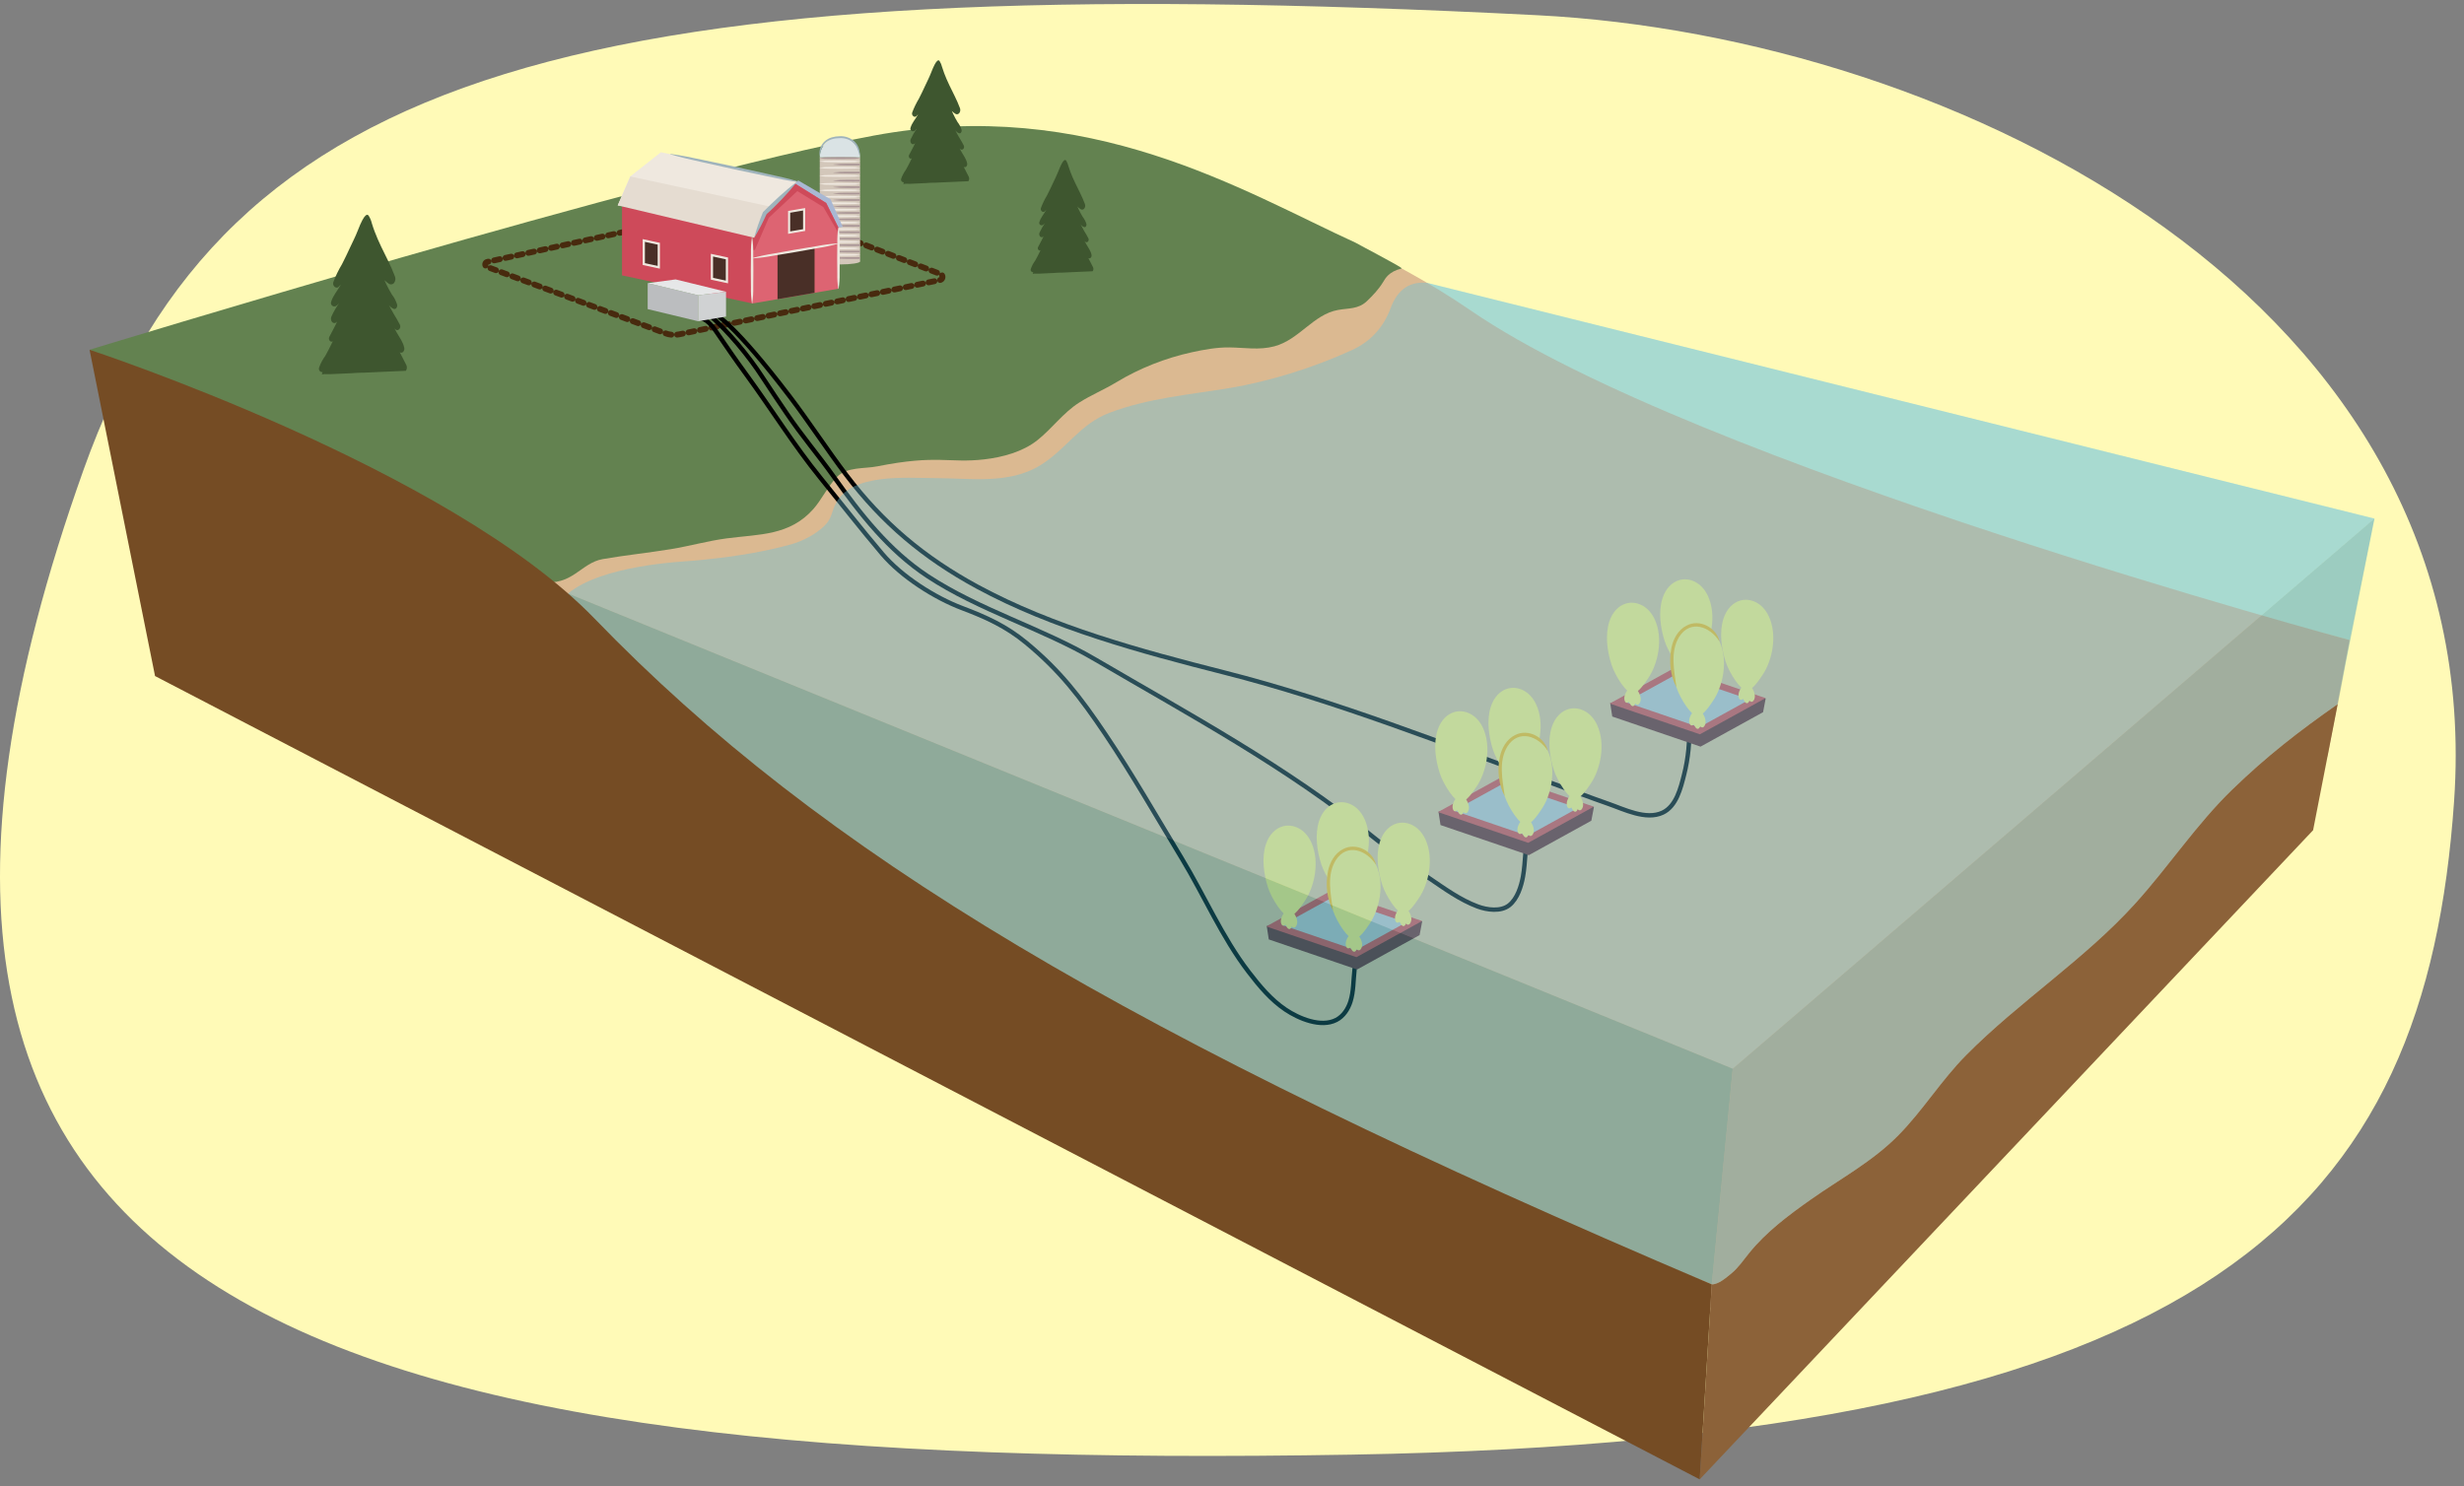 <?xml version="1.0" encoding="UTF-8"?>
<svg id="uuid-655b923a-1b65-46bd-847c-d7053b3f8bfe" data-name="Artwork" xmlns="http://www.w3.org/2000/svg" width="760" height="458.555" viewBox="0 0 760 458.555">
  <rect x="0" y="0" width="760" height="458.555" fill="#808080" stroke="none"/>
  <path d="M25.82,144.794C-67.731,406.97,99.819,454.217,416.937,448.755c267.03-4.599,331.285-75.922,340.003-201.548C767.689,92.302,602.739,11.248,474.149,4.694,178.753-10.363,69.852,21.395,25.82,144.794Z" style="fill: #fffab7;"/>
  <g>
    <polygon points="732.376 159.983 440.191 87.268 445.901 123.625 724.726 197.463 732.376 159.983" style="fill: #8fd5e5; opacity: .4;"/>
    <path d="M321.807,40.208s81.522,21.019,131.787,55.552c69.064,47.448,271.131,101.703,271.131,101.703l-6.811,35.817-190.383,170.248S169.831,224.836,168.743,223.993s-32.275-67.875-32.275-67.875L307.466,63.618l14.341-23.41Z" style="fill: #dbb991;"/>
    <path d="M350.763,99.364c-.972,.053-1.488,1.171-.909,1.953" style="fill: #638250;"/>
    <path d="M418.088,74.862c2.086,1.196,14.849,7.804,14.242,7.955-3.956,.982-4.965,2.962-5.766,4.268-1.348,2.198-3.133,4.089-5.007,5.861-2.607,2.465-5.622,2.089-8.859,2.674-7.61,1.374-11.979,9.176-19.609,11.212-4.708,1.256-9.17,.403-13.917,.346-3.828-.046-7.832,.677-11.561,1.495-8.154,1.79-16.124,4.92-23.268,9.247-3.75,2.271-7.793,3.93-11.487,6.28-4.984,3.17-8.351,8.027-12.928,11.637-4.507,3.555-10.652,5.213-16.27,5.868-10.998,1.283-14.486-1.548-33.027,2.154-4.068,.812-9.369,.075-12.549,3.333-2.681,2.748-4.688,7.013-7.236,9.873-7.333,8.229-16.614,7.697-26.654,9.017-5.809,.764-11.468,2.382-17.253,3.327-6.999,1.144-14.061,1.857-21.048,3.077-6.801,1.187-9.399,8.505-19.005,6.958l-5.401,7.442L27.624,107.911S202.966,54.173,269.53,41.825c66.564-12.348,114.073,17.299,148.557,33.037Z" style="fill: #638250;"/>
    <path d="M236.926,64.034c10.712,4.146,43.067,16.619,53.167,20.513,.897,.346,.786,1.645-.155,1.841l-80.465,16.762c-1.469,.306-2.995,.173-4.389-.381l-54.918-20.453c-.743-.296-.635-1.38,.152-1.522l79.432-17.443c2.41-.436,4.89-.201,7.175,.683,0,0-2.284-.884,0,0Z" style="fill: none; stroke: #482a0e; stroke-dasharray: 0 0 1.801 1.801; stroke-linecap: round; stroke-miterlimit: 10; stroke-width: 1.803px;"/>
    <path d="M215.982,98.108c1.734,.213,3.545,2.158,4.813,4.026,3.034,4.469,6.102,8.916,9.301,13.292,7.784,10.647,14.749,21.884,23.057,32.118,6.289,7.747,12.473,15.671,18.927,23.281,6.022,7.1,16.221,13.58,24.753,16.801,7.338,2.771,13.512,5.582,19.646,10.631,10.463,8.612,16.802,16.895,24.406,28.18,8.365,12.414,15.792,25.482,23.544,38.247,7.054,11.616,12.428,24.362,20.734,35.19,3.291,4.291,6.838,8.572,11.369,11.61,4.058,2.721,10.855,5.623,15.623,3.175,2.198-1.129,3.66-3.368,4.394-5.728,.971-3.121,.87-6.51,1.236-9.732,.18-1.584,.795-4.348-.502-5.638" style="fill: none; stroke: #000; stroke-miterlimit: 10; stroke-width: 1.352px;"/>
    <path d="M721.006,217.255c-11.95,8.331-21.996,16.164-32.443,26.28-11.047,10.697-19.605,23.735-29.873,35.099-15.714,17.391-35.798,30.269-52.301,46.932-7.619,7.693-13.288,17.006-20.88,24.701-8.01,8.118-17.867,13.349-27.079,19.856-6.857,4.844-13.654,9.932-18.905,16.422-1.759,2.174-3.413,4.626-5.518,6.328-1.529,1.236-3.88,3.358-6.023,3.358l-3.73,60.152,189.199-200.265,10.078-51.575-2.524,12.712Z" style="fill: #8c6239;"/>
    <path d="M218.916,97.235c5.79,5.156,11.788,12.202,16.408,19.353,2.407,3.726,4.919,7.368,7.384,11.027,4.529,6.722,9.763,12.853,14.436,19.414,8.262,11.6,16.97,22.803,28.95,30.701,15.984,10.538,35.096,15.978,51.801,25.759,29.126,17.053,59.245,33.249,85.443,54.558,5.689,4.627,11.53,8.835,17.589,12.943,4.706,3.191,9.454,6.655,14.834,8.658,2.865,1.066,7.136,1.687,9.747-.384,2.498-1.981,3.7-5.845,4.243-8.836,.85-4.678,.527-9.703,1.941-14.255-.315,.116-.641,.187-.977,.213" style="fill: none; stroke: #000; stroke-miterlimit: 10; stroke-width: 1.352px;"/>
    <g>
      <polygon points="437.861 288.469 418.572 299.097 391.343 289.811 390.718 285.704 410.631 279.183 438.666 284.223 437.861 288.469" style="fill: #692424;"/>
      <polygon points="436.176 284.348 418.284 294.206 393.027 285.593 410.919 275.734 436.176 284.348" style="fill: #bbbdbf; stroke: #d34646; stroke-miterlimit: 10; stroke-width: 1.996px;"/>
      <g>
        <path d="M415.772,274.872c-.548-.908-1.294-1.711-2.109-1.426-.251,.088-.477,.276-.684,.515-.709,.56-1.364,1.55-1.501,2.787-.088,.791,.255,1.635,.826,1.6,.227-.014,.428-.158,.628-.291-.097,.064,.561,1.003,.617,1.058,.53,.529,1.012,.266,1.317-.519,.125,.151,.265,.267,.423,.323,.557,.197,1.053-.395,1.2-1.206,.187-1.034-.258-2.082-.716-2.841Z" style="fill: #fee974;"/>
        <path d="M413.993,275.493c1.808-.114,3.703-3.044,4.891-4.79,2.951-4.337,4.709-12.146,1.972-18.079-1.958-4.244-5.727-5.777-8.814-4.908-2.185,.616-4.19,2.501-5.184,5.566-1.348,4.154-.67,9.22,.693,13.384,1.165,3.559,4.735,8.935,6.443,8.827Z" style="fill: #fee974;"/>
      </g>
      <g>
        <path d="M399.358,282.091c-.548-.908-1.294-1.711-2.109-1.426-.251,.088-.477,.276-.684,.515-.709,.56-1.364,1.55-1.501,2.787-.088,.791,.255,1.635,.826,1.6,.227-.014,.428-.158,.628-.291-.097,.064,.561,1.003,.617,1.058,.53,.529,1.012,.266,1.317-.519,.125,.151,.265,.267,.423,.323,.557,.197,1.053-.395,1.2-1.206,.187-1.034-.258-2.082-.716-2.841Z" style="fill: #fee974;"/>
        <path d="M397.578,282.712c1.808-.114,3.703-3.044,4.891-4.79,2.951-4.337,4.709-12.146,1.972-18.079-1.958-4.244-5.727-5.777-8.814-4.908-2.185,.616-4.19,2.501-5.184,5.566-1.348,4.154-.67,9.22,.693,13.384,1.165,3.559,4.735,8.935,6.443,8.827Z" style="fill: #fee974;"/>
      </g>
      <g>
        <path d="M419.371,289.095c-.548-.908-1.294-1.711-2.109-1.426-.251,.088-.477,.276-.684,.515-.709,.56-1.364,1.55-1.501,2.787-.088,.791,.255,1.635,.826,1.6,.227-.014,.428-.158,.628-.291-.097,.064,.561,1.003,.617,1.058,.53,.529,1.012,.266,1.317-.519,.125,.151,.265,.267,.423,.323,.557,.197,1.053-.395,1.2-1.206,.187-1.034-.258-2.082-.716-2.841Z" style="fill: #fee974;"/>
        <path d="M417.591,289.716c1.808-.114,3.703-3.044,4.891-4.79,2.951-4.337,4.709-12.146,1.972-18.079-1.958-4.244-5.727-5.777-8.814-4.908-2.185,.616-4.19,2.501-5.184,5.566-1.348,4.154-.67,9.22,.693,13.384,1.165,3.559,4.735,8.935,6.443,8.827Z" style="fill: #fee974;"/>
        <path d="M424.454,266.847c-2.949-4.665-9.001-6.832-12.455-1.468-2.859,4.617-1.537,10.421-.85,15.51-1.931-3.69-2.361-8.05-1.542-12.124,.562-2.753,2.072-5.526,4.692-6.836,4.034-2.119,9.183,.61,10.155,4.917h0Z" style="fill: #fab516;"/>
      </g>
      <g>
        <path d="M434.567,281.185c-.548-.908-1.294-1.711-2.109-1.426-.251,.088-.477,.276-.684,.515-.709,.56-1.364,1.55-1.501,2.787-.088,.791,.255,1.635,.826,1.6,.227-.014,.428-.158,.628-.291-.097,.064,.561,1.003,.617,1.058,.53,.529,1.012,.266,1.317-.519,.125,.151,.265,.267,.423,.323,.557,.197,1.053-.395,1.2-1.206,.187-1.034-.258-2.082-.716-2.841Z" style="fill: #fee974;"/>
        <path d="M432.787,281.806c1.808-.114,3.703-3.044,4.891-4.79,2.951-4.337,4.709-12.146,1.972-18.079-1.958-4.244-5.727-5.777-8.814-4.908-2.185,.616-4.19,2.501-5.184,5.566-1.348,4.154-.67,9.22,.693,13.384,1.165,3.559,4.735,8.935,6.443,8.827Z" style="fill: #fee974;"/>
      </g>
    </g>
    <path d="M220.894,97.235c-.455-.487,5.476,2.441,22.731,25.136,5.635,7.411,11.635,16.558,17.355,24.112,11.197,14.789,23.925,25.543,40.512,34.532,23.183,12.564,50.386,19.928,76.05,26.436,34.544,8.76,68.117,22.182,101.477,34.295,5.685,2.064,11.33,4.238,17.044,6.224,4.894,1.701,11.637,5.153,16.789,2.72,4.211-1.989,5.534-7.576,6.583-11.688,1.307-5.125,1.801-10.455,1.537-15.734" style="fill: none; stroke: #000; stroke-miterlimit: 10; stroke-width: 1.352px;"/>
    <g>
      <polygon points="490.833 253.189 471.544 263.817 444.315 254.531 443.69 250.425 463.604 243.903 491.638 248.944 490.833 253.189" style="fill: #692424;"/>
      <polygon points="489.149 249.069 471.256 258.927 445.999 250.314 463.891 240.455 489.149 249.069" style="fill: #bbbdbf; stroke: #d34646; stroke-miterlimit: 10; stroke-width: 1.996px;"/>
      <g>
        <path d="M468.745,239.592c-.548-.908-1.294-1.711-2.109-1.426-.251,.088-.477,.276-.684,.515-.709,.56-1.364,1.55-1.501,2.787-.088,.791,.255,1.635,.826,1.6,.227-.014,.428-.158,.628-.291-.097,.064,.561,1.003,.617,1.058,.53,.529,1.012,.266,1.317-.519,.125,.151,.265,.267,.423,.323,.557,.197,1.053-.395,1.2-1.206,.187-1.034-.258-2.082-.716-2.841Z" style="fill: #fee974;"/>
        <path d="M466.965,240.213c1.808-.114,3.703-3.044,4.891-4.79,2.951-4.337,4.709-12.146,1.972-18.079-1.958-4.244-5.727-5.777-8.814-4.908-2.185,.616-4.19,2.501-5.184,5.566-1.348,4.154-.67,9.22,.693,13.384,1.165,3.559,4.735,8.935,6.443,8.827Z" style="fill: #fee974;"/>
      </g>
      <g>
        <path d="M452.33,246.812c-.548-.908-1.294-1.711-2.109-1.426-.251,.088-.477,.276-.684,.515-.709,.56-1.364,1.55-1.501,2.787-.088,.791,.255,1.635,.826,1.6,.227-.014,.428-.158,.628-.291-.097,.064,.561,1.003,.617,1.058,.53,.529,1.012,.266,1.317-.519,.125,.151,.265,.267,.423,.323,.557,.197,1.053-.395,1.2-1.206,.187-1.034-.258-2.082-.716-2.841Z" style="fill: #fee974;"/>
        <path d="M450.55,247.433c1.808-.114,3.703-3.044,4.891-4.79,2.951-4.337,4.709-12.146,1.972-18.079-1.958-4.244-5.727-5.777-8.814-4.908-2.185,.616-4.19,2.501-5.184,5.566-1.348,4.154-.67,9.22,.693,13.384,1.165,3.559,4.735,8.935,6.443,8.827Z" style="fill: #fee974;"/>
      </g>
      <g>
        <path d="M472.344,253.835c-.547-.904-1.294-1.703-2.109-1.419-.251,.087-.478,.274-.685,.513-.71,.557-1.365,1.543-1.502,2.775-.088,.788,.255,1.628,.826,1.593,.227-.014,.428-.157,.628-.29-.097,.064,.56,.998,.616,1.054,.53,.527,1.012,.264,1.317-.517,.125,.15,.265,.266,.423,.321,.557,.196,1.053-.394,1.2-1.201,.187-1.029-.258-2.073-.715-2.829Z" style="fill: #fee974;"/>
        <path d="M470.565,254.453c1.808-.114,3.704-3.031,4.892-4.77,2.952-4.319,4.712-12.095,1.977-18.001-1.957-4.225-5.726-5.751-8.813-4.884-2.185,.613-4.19,2.491-5.186,5.543-1.349,4.136-.672,9.18,.689,13.326,1.164,3.543,4.732,8.895,6.441,8.787Z" style="fill: #fee974;"/>
        <path d="M477.433,231.682c-2.946-4.638-8.987-6.793-12.445-1.472-2.87,4.593-1.552,10.385-.864,15.457-1.932-3.678-2.361-8.029-1.535-12.089,.567-2.745,2.087-5.506,4.707-6.798,4.025-2.093,9.16,.608,10.137,4.903h0Z" style="fill: #fab516;"/>
      </g>
      <g>
        <path d="M487.539,245.906c-.548-.908-1.294-1.711-2.109-1.426-.251,.088-.477,.276-.684,.515-.709,.56-1.364,1.55-1.501,2.787-.088,.791,.255,1.635,.826,1.6,.227-.014,.428-.158,.628-.291-.097,.064,.561,1.003,.617,1.058,.53,.529,1.012,.266,1.317-.519,.125,.151,.265,.267,.423,.323,.557,.197,1.053-.395,1.2-1.206,.187-1.034-.258-2.082-.716-2.841Z" style="fill: #fee974;"/>
        <path d="M485.759,246.527c1.808-.114,3.703-3.044,4.891-4.79,2.951-4.337,4.709-12.146,1.972-18.079-1.958-4.244-5.727-5.777-8.814-4.908-2.185,.616-4.19,2.501-5.184,5.566-1.348,4.154-.67,9.22,.693,13.384,1.165,3.559,4.735,8.935,6.443,8.827Z" style="fill: #fee974;"/>
      </g>
    </g>
    <g>
      <polygon points="543.805 219.707 524.516 230.336 497.287 221.05 496.662 216.943 516.576 210.421 544.61 215.462 543.805 219.707" style="fill: #692424;"/>
      <polygon points="542.121 215.587 524.229 225.445 498.971 216.832 516.863 206.973 542.121 215.587" style="fill: #bbbdbf; stroke: #d34646; stroke-miterlimit: 10; stroke-width: 1.996px;"/>
      <g>
        <path d="M521.717,206.111c-.548-.908-1.294-1.711-2.109-1.426-.251,.088-.477,.276-.684,.515-.709,.56-1.364,1.55-1.501,2.787-.088,.791,.255,1.635,.826,1.6,.227-.014,.428-.158,.628-.291-.097,.064,.561,1.003,.617,1.058,.53,.529,1.012,.266,1.317-.519,.125,.151,.265,.267,.423,.323,.557,.197,1.053-.395,1.2-1.206,.187-1.034-.258-2.082-.716-2.841Z" style="fill: #fee974;"/>
        <path d="M519.937,206.731c1.808-.114,3.703-3.044,4.891-4.79,2.951-4.337,4.709-12.146,1.972-18.079-1.958-4.244-5.727-5.777-8.814-4.908-2.185,.616-4.19,2.501-5.184,5.566-1.348,4.154-.67,9.22,.693,13.384,1.165,3.559,4.735,8.935,6.443,8.827Z" style="fill: #fee974;"/>
      </g>
      <g>
        <path d="M505.302,213.33c-.548-.908-1.294-1.711-2.109-1.426-.251,.088-.477,.276-.684,.515-.709,.56-1.364,1.55-1.501,2.787-.088,.791,.255,1.635,.826,1.6,.227-.014,.428-.158,.628-.291-.097,.064,.561,1.003,.617,1.058,.53,.529,1.012,.266,1.317-.519,.125,.151,.265,.267,.423,.323,.557,.197,1.053-.395,1.2-1.206,.187-1.034-.258-2.082-.716-2.841Z" style="fill: #fee974;"/>
        <path d="M503.522,213.951c1.808-.114,3.703-3.044,4.891-4.79,2.951-4.337,4.709-12.146,1.972-18.079-1.958-4.244-5.727-5.777-8.814-4.908-2.185,.616-4.19,2.501-5.184,5.566-1.348,4.154-.67,9.22,.693,13.384,1.165,3.559,4.735,8.935,6.443,8.827Z" style="fill: #fee974;"/>
      </g>
      <g>
        <path d="M525.314,220.308c-.548-.914-1.295-1.721-2.11-1.435-.251,.088-.477,.277-.684,.518-.709,.563-1.364,1.558-1.5,2.803-.087,.796,.256,1.645,.827,1.609,.227-.014,.428-.159,.628-.293-.097,.065,.561,1.009,.617,1.065,.53,.533,1.013,.268,1.316-.521,.125,.152,.265,.268,.424,.325,.557,.198,1.053-.397,1.2-1.212,.187-1.04-.259-2.094-.717-2.858Z" style="fill: #fee974;"/>
        <path d="M523.534,220.932c1.808-.114,3.702-3.06,4.889-4.816,2.949-4.362,4.704-12.216,1.965-18.184-1.959-4.27-5.73-5.814-8.816-4.94-2.185,.618-4.189,2.514-5.182,5.596-1.346,4.178-.666,9.274,.698,13.463,1.166,3.581,4.738,8.989,6.446,8.881Z" style="fill: #fee974;"/>
        <path d="M530.388,197.931c-2.952-4.7-9.02-6.887-12.47-1.461-2.843,4.649-1.516,10.469-.831,15.581-1.931-3.708-2.36-8.08-1.552-12.17,.556-2.764,2.052-5.554,4.673-6.886,4.046-2.154,9.213,.613,10.18,4.936h0Z" style="fill: #fab516;"/>
      </g>
      <g>
        <path d="M540.511,212.424c-.548-.908-1.294-1.711-2.109-1.426-.251,.088-.477,.276-.684,.515-.709,.56-1.364,1.55-1.501,2.787-.088,.791,.255,1.635,.826,1.6,.227-.014,.428-.158,.628-.291-.097,.064,.561,1.003,.617,1.058,.53,.529,1.012,.266,1.317-.519,.125,.151,.265,.267,.423,.323,.557,.197,1.053-.395,1.2-1.206,.187-1.034-.258-2.082-.716-2.841Z" style="fill: #fee974;"/>
        <path d="M538.731,213.045c1.808-.114,3.703-3.044,4.891-4.79,2.951-4.337,4.709-12.146,1.972-18.079-1.958-4.244-5.727-5.777-8.814-4.908-2.185,.616-4.19,2.501-5.184,5.566-1.348,4.154-.67,9.22,.693,13.384,1.165,3.559,4.735,8.935,6.443,8.827Z" style="fill: #fee974;"/>
      </g>
    </g>
    <path d="M440.191,87.268l292.185,72.715-197.926,169.711L175.205,183.086c10.544-8.726,34.698-9.774,38.329-10.09,9.598-.834,20.523-2.29,30.423-5.054,3.613-1.009,7.543-3.052,10.245-5.655,2.537-2.444,2.178-4.331,3.68-7.138,4.949-9.245,21.605-7.659,30.403-7.658,10.794,0,22.877,2.056,32.639-3.993,8.172-5.064,12.053-12.677,21.384-16.189,11.978-4.509,24.321-5.509,36.833-7.583,12.618-2.091,26.258-6.4,37.865-11.731,5.838-2.681,9.736-7.051,11.896-12.884,1.759-4.75,4.977-8.469,11.287-7.844Z" style="fill: #69c2d9; opacity: .4;"/>
    <g>
      <g>
        <ellipse cx="259.063" cy="80.643" rx="6.215" ry=".937" style="fill: #d3c7ba;"/>
        <rect x="252.848" y="48.533" width="12.431" height="32.087" style="fill: #d3c7ba;"/>
        <path d="M265.279,48.533c0-3.433-2.783-6.215-6.215-6.215s-6.215,2.783-6.215,6.215h12.431Z" style="fill: #dae3e5;"/>
        <path d="M265.279,79.853c-1.371,.034-2.742,.034-4.113,.012-1.375,.023-2.749-.053-4.113-.226v-.071c1.364-.172,2.738-.248,4.113-.226,1.371-.021,2.742-.021,4.113,.012v.497Z" style="fill: #aa9696;"/>
        <path d="M265.279,77.864c-1.371,.034-2.742,.034-4.113,.012-1.375,.023-2.749-.053-4.113-.226v-.071c1.364-.172,2.738-.248,4.113-.226,1.371-.021,2.742-.021,4.113,.012v.497Z" style="fill: #aa9696;"/>
        <path d="M265.279,75.875c-1.371,.034-2.742,.034-4.113,.012-1.375,.023-2.749-.053-4.113-.226v-.071c1.364-.172,2.738-.248,4.113-.226,1.371-.021,2.742-.021,4.113,.012v.497Z" style="fill: #aa9696;"/>
        <path d="M265.279,73.886c-1.371,.034-2.742,.034-4.113,.012-1.375,.023-2.749-.053-4.113-.226v-.071c1.364-.172,2.738-.248,4.113-.226,1.371-.021,2.742-.021,4.113,.012v.497Z" style="fill: #aa9696;"/>
        <path d="M265.279,71.897c-1.371,.034-2.742,.034-4.113,.012-1.375,.023-2.749-.053-4.113-.226v-.071c1.364-.172,2.738-.248,4.113-.226,1.371-.021,2.742-.021,4.113,.012v.497Z" style="fill: #aa9696;"/>
        <path d="M265.279,69.908c-1.371,.034-2.742,.034-4.113,.012-1.375,.023-2.749-.053-4.113-.226v-.071c1.364-.172,2.738-.248,4.113-.226,1.371-.021,2.742-.021,4.113,.012v.497Z" style="fill: #aa9696;"/>
        <path d="M265.279,67.919c-1.371,.034-2.742,.034-4.113,.012-1.375,.023-2.749-.053-4.113-.226v-.071c1.364-.172,2.738-.248,4.113-.226,1.371-.021,2.742-.021,4.113,.012v.497Z" style="fill: #aa9696;"/>
        <path d="M265.279,65.93c-1.371,.034-2.742,.034-4.113,.012-1.375,.023-2.749-.053-4.113-.226v-.071c1.364-.172,2.738-.248,4.113-.226,1.371-.021,2.742-.021,4.113,.012v.497Z" style="fill: #aa9696;"/>
        <path d="M265.279,63.941c-1.371,.034-2.742,.034-4.113,.012-1.375,.023-2.749-.053-4.113-.226v-.071c1.364-.172,2.738-.248,4.113-.226,1.371-.021,2.742-.021,4.113,.012v.497Z" style="fill: #aa9696;"/>
        <path d="M265.279,61.952c-1.371,.034-2.742,.034-4.113,.012-1.375,.023-2.749-.053-4.113-.226v-.071c1.364-.172,2.738-.248,4.113-.226,1.371-.021,2.742-.021,4.113,.012v.497Z" style="fill: #aa9696;"/>
        <path d="M265.279,59.963c-1.371,.034-2.742,.034-4.113,.012-1.375,.023-2.749-.053-4.113-.226v-.071c1.364-.172,2.738-.248,4.113-.226,1.371-.021,2.742-.021,4.113,.012v.497Z" style="fill: #aa9696;"/>
        <path d="M265.279,57.974c-1.371,.034-2.742,.034-4.113,.012-1.375,.023-2.749-.053-4.113-.226v-.071c1.364-.172,2.738-.248,4.113-.226,1.371-.021,2.742-.021,4.113,.012v.497Z" style="fill: #aa9696;"/>
        <path d="M265.279,55.985c-1.371,.034-2.742,.034-4.113,.012-1.375,.023-2.749-.053-4.113-.226v-.071c1.364-.172,2.738-.248,4.113-.226,1.371-.021,2.742-.021,4.113,.012v.497Z" style="fill: #aa9696;"/>
        <path d="M265.279,48.81c-1.025,.186-2.067,.264-3.108,.232-1.036,.022-2.071,.025-3.108,.03l-3.108-.038c-1.041,.032-2.082-.044-3.108-.225v-.073c1.025-.181,2.067-.257,3.108-.225l3.108-.038c1.036,.005,2.072,.008,3.108,.03,1.041-.031,2.083,.047,3.108,.233v.073Z" style="fill: #aa9696;"/>
        <path d="M252.848,78.582c1.025-.186,2.067-.264,3.108-.233,1.036-.022,2.072-.025,3.108-.03l3.108,.038c1.041-.031,2.082,.044,3.108,.225v.073c-1.025,.181-2.067,.256-3.108,.225l-3.108,.038c-1.036-.005-2.071-.008-3.108-.03-1.041,.032-2.083-.046-3.108-.232v-.073Z" style="fill: #efe8df;"/>
        <path d="M252.848,76.593c1.025-.186,2.067-.264,3.108-.233,1.036-.022,2.072-.025,3.108-.03l3.108,.038c1.041-.031,2.082,.044,3.108,.225v.073c-1.025,.181-2.067,.256-3.108,.225l-3.108,.038c-1.036-.005-2.071-.008-3.108-.03-1.041,.032-2.083-.046-3.108-.232v-.073Z" style="fill: #efe8df;"/>
        <path d="M252.848,74.604c1.025-.186,2.067-.264,3.108-.233,1.036-.022,2.072-.025,3.108-.03l3.108,.038c1.041-.031,2.082,.044,3.108,.225v.073c-1.025,.181-2.067,.256-3.108,.225l-3.108,.038c-1.036-.005-2.071-.008-3.108-.03-1.041,.032-2.083-.046-3.108-.232v-.073Z" style="fill: #efe8df;"/>
        <path d="M252.848,72.615c1.025-.186,2.067-.264,3.108-.233,1.036-.022,2.072-.025,3.108-.03l3.108,.038c1.041-.031,2.082,.044,3.108,.225v.073c-1.025,.181-2.067,.256-3.108,.225l-3.108,.038c-1.036-.005-2.071-.008-3.108-.03-1.041,.032-2.083-.046-3.108-.232v-.073Z" style="fill: #efe8df;"/>
        <path d="M252.848,70.626c1.025-.186,2.067-.264,3.108-.233,1.036-.022,2.072-.025,3.108-.03l3.108,.038c1.041-.031,2.082,.044,3.108,.225v.073c-1.025,.181-2.067,.256-3.108,.225l-3.108,.038c-1.036-.005-2.071-.008-3.108-.03-1.041,.032-2.083-.046-3.108-.232v-.073Z" style="fill: #efe8df;"/>
        <path d="M252.848,68.637c1.025-.186,2.067-.264,3.108-.233,1.036-.022,2.072-.025,3.108-.03l3.108,.038c1.041-.031,2.082,.044,3.108,.225v.073c-1.025,.181-2.067,.256-3.108,.225l-3.108,.038c-1.036-.005-2.071-.008-3.108-.03-1.041,.032-2.083-.046-3.108-.232v-.073Z" style="fill: #efe8df;"/>
        <path d="M252.848,66.648c1.025-.186,2.067-.264,3.108-.233,1.036-.022,2.072-.025,3.108-.03l3.108,.038c1.041-.031,2.082,.044,3.108,.225v.073c-1.025,.181-2.067,.256-3.108,.225l-3.108,.038c-1.036-.005-2.071-.008-3.108-.03-1.041,.032-2.083-.046-3.108-.232v-.073Z" style="fill: #efe8df;"/>
        <path d="M252.848,64.659c1.025-.186,2.067-.264,3.108-.233,1.036-.022,2.072-.025,3.108-.03l3.108,.038c1.041-.031,2.082,.044,3.108,.225v.073c-1.025,.181-2.067,.256-3.108,.225l-3.108,.038c-1.036-.005-2.071-.008-3.108-.03-1.041,.032-2.083-.046-3.108-.232v-.073Z" style="fill: #efe8df;"/>
        <path d="M252.848,62.67c1.025-.186,2.067-.264,3.108-.233,1.036-.022,2.072-.025,3.108-.03l3.108,.038c1.041-.031,2.082,.044,3.108,.225v.073c-1.025,.181-2.067,.256-3.108,.225l-3.108,.038c-1.036-.005-2.071-.008-3.108-.03-1.041,.032-2.083-.046-3.108-.232v-.073Z" style="fill: #efe8df;"/>
        <path d="M252.848,60.681c1.025-.186,2.067-.264,3.108-.233,1.036-.022,2.072-.025,3.108-.03l3.108,.038c1.041-.031,2.082,.044,3.108,.225v.073c-1.025,.181-2.067,.256-3.108,.225l-3.108,.038c-1.036-.005-2.071-.008-3.108-.03-1.041,.032-2.083-.046-3.108-.232v-.073Z" style="fill: #efe8df;"/>
        <path d="M252.848,58.692c1.025-.186,2.067-.264,3.108-.233,1.036-.022,2.072-.025,3.108-.03l3.108,.038c1.041-.031,2.082,.044,3.108,.225v.073c-1.025,.181-2.067,.256-3.108,.225l-3.108,.038c-1.036-.005-2.071-.008-3.108-.03-1.041,.032-2.083-.046-3.108-.232v-.073Z" style="fill: #efe8df;"/>
        <path d="M252.848,56.703c1.025-.186,2.067-.264,3.108-.233,1.036-.022,2.072-.025,3.108-.03l3.108,.038c1.041-.031,2.082,.044,3.108,.225v.073c-1.025,.181-2.067,.256-3.108,.225l-3.108,.038c-1.036-.005-2.071-.008-3.108-.03-1.041,.032-2.083-.046-3.108-.232v-.073Z" style="fill: #efe8df;"/>
        <path d="M265.279,51.013c-1.371,.034-2.742,.034-4.113,.012-1.375,.023-2.749-.053-4.113-.226v-.071c1.364-.172,2.738-.248,4.113-.226,1.371-.021,2.742-.021,4.113,.012v.497Z" style="fill: #aa9696;"/>
        <path d="M252.848,51.731c1.025-.186,2.067-.264,3.108-.233,1.036-.022,2.072-.025,3.108-.03l3.108,.038c1.041-.031,2.082,.044,3.108,.225v.073c-1.025,.181-2.067,.256-3.108,.225l-3.108,.038c-1.036-.005-2.071-.008-3.108-.03-1.041,.032-2.083-.046-3.108-.232v-.073Z" style="fill: #efe8df;"/>
        <path d="M265.279,53.499c-1.371,.034-2.742,.034-4.113,.012-1.375,.023-2.749-.053-4.113-.226v-.071c1.364-.172,2.738-.248,4.113-.226,1.371-.021,2.742-.021,4.113,.012v.497Z" style="fill: #aa9696;"/>
        <path d="M252.848,54.217c1.025-.186,2.067-.264,3.108-.233,1.036-.022,2.072-.025,3.108-.03l3.108,.038c1.041-.031,2.082,.044,3.108,.225v.073c-1.025,.181-2.067,.256-3.108,.225l-3.108,.038c-1.036-.005-2.071-.008-3.108-.03-1.041,.032-2.083-.046-3.108-.232v-.073Z" style="fill: #efe8df;"/>
        <path d="M252.848,49.742c1.025-.186,2.067-.264,3.108-.233,1.036-.022,2.072-.025,3.108-.03l3.108,.038c1.041-.031,2.082,.044,3.108,.225v.073c-1.025,.181-2.067,.256-3.108,.225l-3.108,.038c-1.036-.005-2.071-.008-3.108-.03-1.041,.032-2.083-.046-3.108-.232v-.073Z" style="fill: #efe8df;"/>
        <path d="M265.093,48.001c-.146-.757-.373-1.497-.679-2.205-.291-.694-.724-1.319-1.272-1.835-1.166-.974-2.666-1.455-4.181-1.343-1.517,.009-3.089,.348-4.218,1.343s-1.665,2.496-1.871,4.042h-.073c-.107-.805-.026-1.624,.238-2.392,.275-.783,.743-1.484,1.359-2.039,.621-.549,1.355-.954,2.151-1.186,.781-.23,1.59-.351,2.404-.36,1.662-.102,3.297,.456,4.551,1.552,1.205,1.141,1.819,2.773,1.664,4.425l-.073-.003Z" style="fill: #9fb3bc;"/>
      </g>
      <polygon points="231.974 72.292 191.86 63.649 191.86 84.952 231.974 93.594 231.974 72.292" style="fill: #ce4a5a;"/>
      <polygon points="194.434 54.393 203.859 46.959 246.618 56.172 256.166 67.104 259.94 70.037 190.537 63.364 194.434 54.393" style="fill: #efe8df;"/>
      <polygon points="246.189 55.658 256.166 61.475 259.94 70.003 248.543 71.962 245.296 56.658 246.189 55.658" style="fill: #a9b8d3;"/>
      <polygon points="231.974 93.64 258.618 89.061 258.618 70.245 254.844 62.631 245.296 56.692 235.872 65.795 231.974 74.824 231.974 93.64" style="fill: #dd6472;"/>
      <polygon points="251.247 76.373 239.823 78.336 239.823 92.29 251.247 90.327 251.247 76.373" style="fill: #492f27;"/>
      <polygon points="245.296 56.692 254.844 62.631 258.618 70.245 258.618 71.906 253.95 63.879 245.927 58.956 237.119 67.18 232.846 77.08 231.974 77.23 232.022 73.239 235.872 65.795 245.296 56.692" style="fill: #ce4a5a;"/>
      <path d="M258.618,75.061c-2.211,.145-4.437,.433-6.661,.862l-6.661,1.099-6.661,1.192c-2.224,.345-4.449,.821-6.661,1.426v.091c2.212-.156,4.436-.444,6.661-.864l6.661-1.097,6.661-1.189c2.225-.336,4.45-.813,6.661-1.428v-.091Z" style="fill: #efe8df;"/>
      <path d="M232.022,93.594c.248-1.684,.352-3.387,.31-5.089l.04-5.089-.05-5.089c.042-1.702-.058-3.404-.3-5.089h-.097c-.241,1.685-.342,3.387-.3,5.089l-.05,5.089,.04,5.089c-.042,1.702,.061,3.405,.31,5.089h.097Z" style="fill: #efe8df;"/>
      <path d="M258.666,89.053c.248-1.598,.352-3.189,.31-4.754l.04-4.709-.051-4.694c.042-1.579-.058-3.136-.299-4.653l-.097,.016c-.241,1.598-.341,3.187-.299,4.753l-.05,4.711,.04,4.696c-.042,1.58,.061,3.136,.31,4.651l.097-.016Z" style="fill: #efe8df;"/>
      <polygon points="248.02 64.562 243.398 65.356 243.398 71.771 248.02 70.977 248.02 64.562" style="fill: #492f27;"/>
      <polygon points="248.02 64.562 243.398 65.356 243.398 71.771 248.02 70.977 248.02 64.562" style="fill: none; stroke: #efe8df; stroke-miterlimit: 10; stroke-width: .641px;"/>
      <polygon points="232.613 73.345 190.537 63.364 194.417 54.439 237.322 63.683 232.613 73.345" style="fill: #e5dcd1;"/>
      <polygon points="224.213 79.714 219.591 78.718 219.591 85.988 224.213 86.984 224.213 79.714" style="fill: #492f27;"/>
      <polygon points="224.213 79.714 219.591 78.718 219.591 85.988 224.213 86.984 224.213 79.714" style="fill: none; stroke: #efe8df; stroke-miterlimit: 10; stroke-width: .682px;"/>
      <polygon points="203.197 75.186 198.575 74.19 198.575 81.46 203.197 82.456 203.197 75.186" style="fill: #492f27;"/>
      <polygon points="203.197 75.186 198.575 74.19 198.575 81.46 203.197 82.456 203.197 75.186" style="fill: none; stroke: #efe8df; stroke-miterlimit: 10; stroke-width: .682px;"/>
      <path d="M246.618,56.12c-3.321-1.052-6.643-1.742-9.965-2.48l-9.965-2.211-9.965-2.106c-3.322-.703-6.644-1.423-9.966-1.842v.103c3.322,1.022,6.644,1.741,9.965,2.478l9.965,2.213,9.966,2.109c3.322,.702,6.644,1.452,9.965,1.839v-.103Z" style="fill: #9fb3bc;"/>
      <path d="M245.995,55.927c-2.686,3.405-6.955,7.907-9.539,10.121-1.147,2.49-2.37,4.948-3.843,7.298,.709-2.721,1.676-5.33,2.718-7.908,3.372-3.375,6.828-6.648,10.664-9.511h0Z" style="fill: #9fb3bc;"/>
    </g>
    <g>
      <polygon points="215.315 99.102 199.769 95.362 199.769 87.344 215.315 91.084 215.315 99.102" style="fill: #bbbdbf;"/>
      <polygon points="223.938 90.007 215.315 91.084 215.315 99.102 223.938 97.669 223.938 90.007" style="fill: #d0d2d3;"/>
      <polygon points="199.769 87.344 208.391 86.201 223.938 90.007 215.315 91.084 199.769 87.344" style="fill: #e6e7e8;"/>
    </g>
    <polygon points="527.984 396.231 534.45 329.694 175.205 183.086 183.374 255.156 527.984 396.231" style="fill: #2095a8; opacity: .4;"/>
    <path d="M534.45,329.694l197.926-169.711-11.37,57.272c-11.95,8.331-21.996,16.164-32.443,26.28-11.047,10.697-19.605,23.735-29.873,35.099-15.714,17.391-35.798,30.269-52.301,46.932-7.619,7.693-13.288,17.006-20.88,24.701-8.01,8.118-17.867,13.349-27.079,19.856-6.857,4.844-13.654,9.932-18.905,16.422-1.759,2.174-3.413,4.626-5.518,6.328-1.529,1.236-3.88,3.358-6.023,3.358l6.466-66.537Z" style="fill: #4d9fb2; opacity: .4;"/>
    <path d="M527.984,396.231c-180.816-76.859-274.612-132.981-344.61-205.406C138.368,144.259,27.624,107.911,27.624,107.911l20.2,100.651,476.429,247.822,3.73-60.152Z" style="fill: #754c24;"/>
    <path d="M99.494,114.818c-.082,.226-.159,.457-.232,.689,.292-.06,.589-.093,.887-.1,.617,0,1.233,.012,1.851,.016l6.277-.28c1.086-.084,2.173-.158,3.263-.169h.592l13.052-.582c.36-.517,.418-1.187,.152-1.758-.654-1.338-1.34-2.649-2.027-3.959h0c.744,.49,1.586-.4,1.381-1.391-.361-1.75-1.413-3.094-2.231-4.536-.277-.487-.551-.978-.822-1.47,.09,.103,.188,.204,.284,.301,.769,.772,1.964-.297,1.412-1.427-.563-1.15-1.221-2.174-1.862-3.256-.541-.917-1.045-1.869-1.533-2.831,.376,.559,.913,.99,1.541,1.235,.636,.216,1.153-.585,1.011-1.315-.336-1.136-.887-2.197-1.623-3.126-.655-1.086-1.254-2.204-1.794-3.351-.173-.361-.335-.721-.491-1.082,.426,.417,.889,.794,1.385,1.125,.541,.35,1.263,.203,1.623-.332,.415-.594,.486-1.363,.189-2.024-1.176-3.19-2.795-6.107-4.222-9.121-.721-1.52-1.403-3.065-2.009-4.664-.311-.82-.596-1.654-.853-2.502-.197-.838-.532-1.636-.992-2.364-.34-.456-1.172-1.107-3.385,4.669-.665,1.734-1.538,3.393-2.312,5.078-.811,1.774-1.658,3.532-2.541,5.256-1.059,1.755-1.952,3.605-2.668,5.525-.335,1.113,.868,2.129,1.617,1.456,.257-.233,.498-.483,.721-.748-.052,.096-.104,.195-.157,.29-.933,1.67-2.243,3.099-2.832,5.009-.223,.54,.033,1.158,.573,1.381,.295,.122,.629,.104,.909-.048,.369-.24,.695-.541,.964-.89-.925,1.305-1.721,2.697-2.378,4.156-.235,.538-.164,1.16,.187,1.631,.309,.406,.888,.485,1.295,.177l.029-.023c.091-.092,.181-.186,.27-.283-.728,1.668-1.633,3.161-2.434,4.773-.411,.826,.438,1.871,1.09,1.298-.126,.267-.252,.532-.38,.797-.62,1.271-1.246,2.538-1.943,3.748-.815,1.106-1.462,2.328-1.917,3.624-.19,.552,.103,1.154,.655,1.344,.137,.047,.283,.066,.428,.055Z" style="fill: #3e562f;"/>
    <path d="M278.793,56.232c-.064,.175-.123,.354-.179,.534,.226-.046,.456-.072,.687-.078,.478,0,.955,.009,1.434,.013l4.862-.217c.841-.065,1.684-.122,2.528-.131h.459l10.11-.451c.279-.401,.324-.919,.118-1.362-.506-1.036-1.038-2.052-1.571-3.067h0c.576,.379,1.228-.31,1.07-1.078-.279-1.355-1.094-2.397-1.728-3.514-.215-.378-.427-.757-.637-1.139,.07,.08,.146,.158,.22,.233,.596,.598,1.522-.23,1.094-1.105-.436-.891-.946-1.684-1.442-2.522-.419-.71-.809-1.448-1.187-2.193,.291,.433,.707,.767,1.193,.957,.492,.168,.893-.453,.784-1.019-.261-.88-.687-1.702-1.257-2.422-.507-.841-.971-1.707-1.39-2.596-.134-.279-.26-.559-.381-.838,.33,.323,.689,.615,1.073,.872,.419,.271,.978,.157,1.257-.257,.321-.46,.377-1.056,.147-1.568-.911-2.471-2.165-4.73-3.27-7.066-.559-1.177-1.087-2.374-1.556-3.613-.241-.635-.461-1.281-.661-1.938-.152-.649-.412-1.268-.768-1.831-.263-.353-.908-.858-2.622,3.617-.515,1.344-1.191,2.628-1.791,3.934-.629,1.374-1.284,2.736-1.969,4.071-.82,1.36-1.512,2.792-2.067,4.28-.26,.862,.672,1.649,1.253,1.128,.199-.18,.386-.374,.559-.58-.04,.075-.08,.151-.122,.225-.723,1.294-1.737,2.401-2.194,3.88-.173,.418,.026,.897,.444,1.07,.228,.094,.487,.081,.704-.037,.286-.186,.539-.419,.746-.689-.716,1.011-1.333,2.089-1.842,3.219-.182,.417-.127,.899,.145,1.263,.239,.315,.688,.376,1.003,.137l.023-.018c.071-.071,.141-.144,.209-.219-.564,1.292-1.265,2.448-1.885,3.698-.318,.64,.339,1.45,.844,1.006-.097,.207-.196,.412-.295,.617-.48,.985-.965,1.966-1.505,2.904-.632,.857-1.132,1.803-1.485,2.807-.148,.428,.08,.894,.507,1.041,.106,.037,.219,.051,.332,.042Z" style="fill: #3e562f;"/>
    <path d="M318.699,83.986c-.059,.161-.113,.326-.165,.491,.208-.043,.42-.067,.633-.071,.44,0,.88,.008,1.32,.012l4.478-.2c.775-.06,1.55-.113,2.328-.12h.422l9.31-.415c.257-.369,.298-.846,.109-1.254-.466-.954-.956-1.89-1.446-2.824h0c.531,.349,1.131-.286,.985-.992-.257-1.248-1.008-2.207-1.592-3.236-.198-.348-.393-.697-.586-1.049,.064,.073,.134,.145,.203,.215,.549,.55,1.401-.212,1.007-1.018-.401-.821-.871-1.551-1.328-2.323-.386-.654-.745-1.333-1.093-2.019,.268,.399,.651,.706,1.099,.881,.453,.154,.822-.417,.722-.938-.24-.81-.633-1.567-1.157-2.23-.467-.774-.894-1.572-1.28-2.39-.123-.257-.239-.514-.35-.772,.304,.298,.634,.566,.988,.803,.386,.25,.901,.145,1.157-.237,.296-.424,.347-.972,.135-1.444-.839-2.276-1.993-4.356-3.011-6.506-.514-1.084-1.001-2.186-1.433-3.327-.222-.585-.425-1.18-.608-1.784-.14-.597-.379-1.167-.707-1.686-.242-.325-.836-.79-2.415,3.33-.475,1.237-1.097,2.42-1.649,3.622-.579,1.266-1.183,2.519-1.813,3.749-.755,1.252-1.392,2.571-1.903,3.941-.239,.794,.619,1.519,1.154,1.039,.183-.166,.355-.344,.514-.534-.037,.069-.074,.139-.112,.207-.666,1.192-1.6,2.211-2.02,3.573-.159,.385,.024,.826,.409,.985,.21,.087,.448,.074,.648-.034,.263-.171,.496-.386,.687-.635-.66,.931-1.228,1.924-1.696,2.964-.167,.384-.117,.827,.133,1.163,.22,.29,.634,.346,.924,.126l.021-.017c.065-.066,.129-.133,.193-.202-.519,1.19-1.165,2.255-1.736,3.405-.293,.589,.313,1.335,.777,.926-.09,.19-.18,.38-.271,.568-.442,.907-.889,1.81-1.386,2.674-.582,.789-1.043,1.66-1.368,2.585-.136,.394,.073,.823,.467,.959,.098,.034,.202,.047,.305,.039Z" style="fill: #3e562f;"/>
  </g>
</svg>